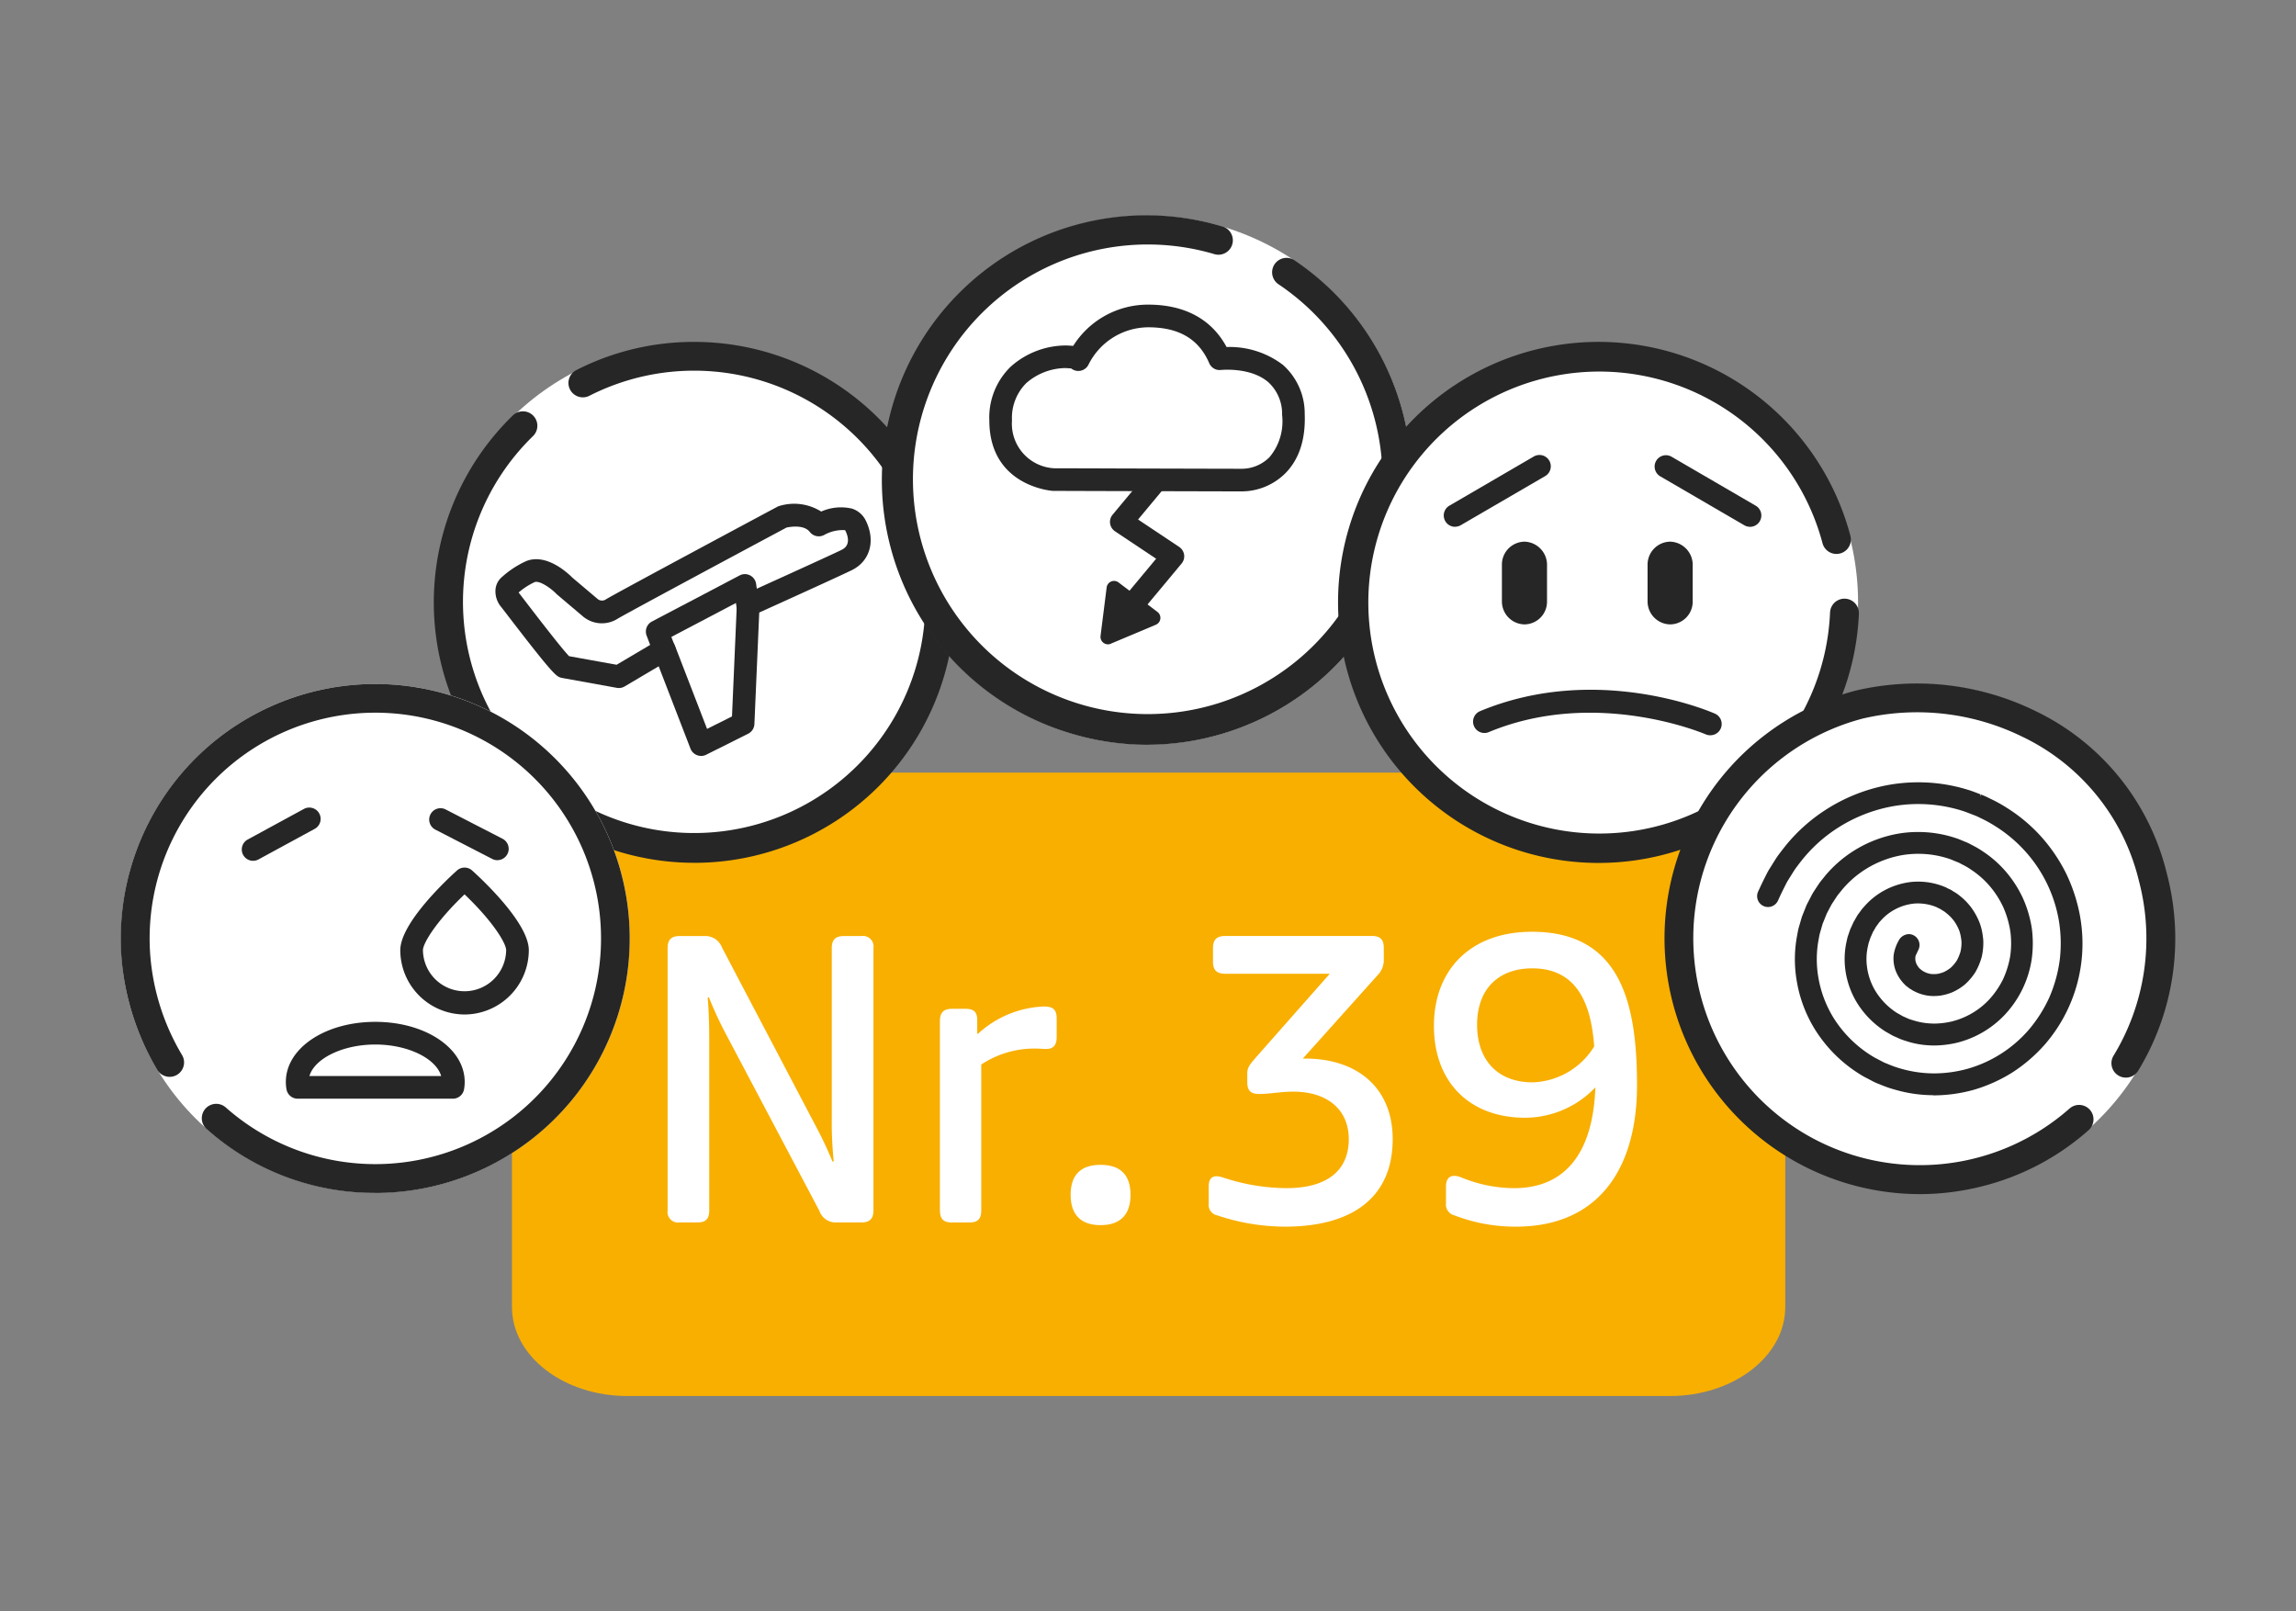 <svg xmlns="http://www.w3.org/2000/svg" xmlns:xlink="http://www.w3.org/1999/xlink" width="285" height="200" viewBox="0 0 285 200">
  <rect x="0" y="0" width="285" height="200" fill="#808080" stroke="none"/>
  <defs>
    <clipPath id="clip-Murnauers-Bachblueten-Original-Icon">
      <rect width="285" height="200"/>
    </clipPath>
  </defs>
  <g id="Murnauers-Bachblueten-Original-Icon" clip-path="url(#clip-Murnauers-Bachblueten-Original-Icon)">
    <g id="Murnauers-Bachblueten-Original-Icon_Nr39-mobil" transform="translate(-40.305 4.924)">
      <path id="Buehne" d="M293.981,234.448H164.593c-7.916,0-14.333-4.945-14.333-11.045V168.115c0-6.1,6.417-11.045,14.333-11.045H293.981c7.916,0,14.333,4.945,14.333,11.045V223.4C308.315,229.5,301.9,234.448,293.981,234.448Z" transform="translate(-46.405 -66.098)" fill="#f8af00"/>
      <g id="Gruppe_8664" data-name="Gruppe 8664" transform="translate(123.174 110.731)">
        <path id="Pfad_8761" data-name="Pfad 8761" d="M188.04,230.786V198.238c0-1.064.481-1.5,1.5-1.5h3.089a2.209,2.209,0,0,1,2.173,1.447l11.541,21.973a48.9,48.9,0,0,1,2.173,4.587l.143-.046a46.667,46.667,0,0,1-.24-5.262v-21.2c0-1.012.435-1.5,1.5-1.5h2.173a1.314,1.314,0,0,1,1.5,1.5v32.548c0,1.064-.481,1.5-1.5,1.5h-3.043a2.135,2.135,0,0,1-2.173-1.447l-11.592-21.922a48.1,48.1,0,0,1-2.127-4.587l-.143.046c.143,1.6.194,3.574.194,5.262v21.15c0,1.012-.389,1.5-1.447,1.5h-2.219a1.312,1.312,0,0,1-1.5-1.5Z" transform="translate(-188.04 -196.213)" fill="#fff"/>
        <path id="Pfad_8762" data-name="Pfad 8762" d="M254.135,239.142V215.671c0-1.064.435-1.544,1.5-1.544h1.687c1.064,0,1.447.435,1.447,1.4v1.693h.1a12.794,12.794,0,0,1,8.161-3.38c1.161,0,1.6.383,1.6,1.5v2.27c0,1.012-.389,1.5-1.3,1.5-.435,0-.823-.046-1.161-.046a11.923,11.923,0,0,0-6.9,1.979v18.107c0,1.064-.435,1.5-1.5,1.5h-2.127c-1.064,0-1.5-.435-1.5-1.5Z" transform="translate(-220.335 -204.569)" fill="#fff"/>
        <path id="Pfad_8763" data-name="Pfad 8763" d="M285.87,255.988c0-2.465,1.258-3.718,3.718-3.718s3.718,1.258,3.718,3.718-1.258,3.769-3.718,3.769S285.87,258.452,285.87,255.988Z" transform="translate(-235.844 -223.348)" fill="#fff"/>
        <path id="Pfad_8764" data-name="Pfad 8764" d="M320.454,231.415a1.345,1.345,0,0,1-1.064-1.5v-2.076c0-1.161.578-1.544,1.836-1.11a25.308,25.308,0,0,0,7.824,1.3c5.021,0,7.727-2.173,7.727-6.085,0-3.62-2.608-5.891-6.9-5.891-1.6,0-2.9.291-4.2.291-1.064,0-1.5-.389-1.5-1.5v-.966c0-.823.24-1.11,1.161-2.173l9.077-10.283H321.466c-1.064,0-1.544-.435-1.544-1.5v-1.693c0-1.064.481-1.5,1.544-1.5h18.158c1.064,0,1.5.435,1.5,1.5v1.35a2.689,2.689,0,0,1-.823,2.076l-9.225,10.288h.24c6.617,0,10.912,3.718,10.912,10,0,7.292-5.073,10.866-13.377,10.866a26.57,26.57,0,0,1-8.4-1.4Z" transform="translate(-252.224 -196.213)" fill="#fff"/>
        <path id="Pfad_8765" data-name="Pfad 8765" d="M376.622,230.912a1.4,1.4,0,0,1-1.064-1.544v-2.03c0-1.207.675-1.641,1.979-1.11a17.347,17.347,0,0,0,6.469,1.3c6.228,0,9.8-4.2,10.094-12.508a12.1,12.1,0,0,1-8.693,3.769c-6.954,0-11.347-4.444-11.347-11.4s4.541-11.684,12.17-11.684c11.107,0,13.04,9.031,13.04,19.074s-4.541,17.529-15.065,17.529A21.05,21.05,0,0,1,376.622,230.912Zm17.335-20.96c-.337-4.638-1.739-9.706-7.681-9.706-4.249,0-6.857,2.608-6.857,7s2.557,7.149,6.9,7.149a9.327,9.327,0,0,0,7.629-4.444Z" transform="translate(-278.938 -195.71)" fill="#fff"/>
      </g>
      <g id="Flugzeug-Icon" transform="translate(94.155 37.51)">
        <circle id="Ellipse_156" data-name="Ellipse 156" cx="32.22" cy="32.22" r="32.22" transform="translate(0.107 0.102)" fill="#fff"/>
        <path id="Pfad_8766" data-name="Pfad 8766" d="M163.618,117.176A32.329,32.329,0,0,1,141.1,61.648a1.79,1.79,0,1,1,2.5,2.567,28.694,28.694,0,1,0,7.041-5.027A1.788,1.788,0,1,1,149.024,56a31.95,31.95,0,0,1,14.6-3.477,32.328,32.328,0,1,1,0,64.656Z" transform="translate(-131.29 -52.52)" fill="#262626"/>
        <g id="Gruppe_8665" data-name="Gruppe 8665" transform="translate(7.637 20.105)">
          <path id="Pfad_8767" data-name="Pfad 8767" d="M171.754,123.124a1.331,1.331,0,0,1-.506-.1,1.41,1.41,0,0,1-.8-.8L166.5,112l-4.229,2.5a1.391,1.391,0,0,1-.966.174l-6.811-1.232a1.374,1.374,0,0,1-.537-.22c-.665-.45-2.173-2.291-6.469-7.89l-.516-.67a3,3,0,0,1-.716-2.322,2.31,2.31,0,0,1,.823-1.452,11.655,11.655,0,0,1,2.986-1.948c2.521-1.007,5.211,1.539,5.717,2.051l3.17,2.679a.852.852,0,0,0,1.012.01c1.483-.895,20.444-11.045,21.252-11.475a1.347,1.347,0,0,1,.281-.112,6.307,6.307,0,0,1,5.175.7,6.037,6.037,0,0,1,3.81-.368,2.88,2.88,0,0,1,1.728,1.493c1.232,2.5.532,5.016-1.713,6.136-1.227.614-8.979,4.127-11.516,5.272l-.6,13.842a1.4,1.4,0,0,1-.777,1.2l-5.221,2.613a1.437,1.437,0,0,1-.629.148Zm-4.546-14.584a1.424,1.424,0,0,1,.46.077,1.394,1.394,0,0,1,.849.823l3.989,10.329,3.094-1.549.6-13.878a1.406,1.406,0,0,1,.823-1.222c.107-.051,10.815-4.889,12.206-5.584,1.13-.562.762-1.728.445-2.373-.02-.041-.02-.046-.082-.066a4.769,4.769,0,0,0-2.577.614,1.413,1.413,0,0,1-1.759-.389c-.716-.926-2.414-.644-2.889-.542-6.857,3.666-19.835,10.636-20.966,11.316a3.651,3.651,0,0,1-4.3-.286L153.9,103.1c-.036-.031-.072-.066-.107-.1-.736-.757-2.117-1.677-2.695-1.447a8.581,8.581,0,0,0-1.984,1.284,1,1,0,0,0,.082.113l.516.67c1.437,1.872,4.664,6.085,5.666,7.123l5.9,1.064,5.206-3.078a1.42,1.42,0,0,1,.716-.194Z" transform="translate(-146.225 -91.838)" fill="#262626"/>
          <path id="Pfad_8768" data-name="Pfad 8768" d="M185.118,119.912A1.4,1.4,0,0,1,183.8,119l-.941-2.48a1.409,1.409,0,0,1,.66-1.744l10.887-5.722a1.394,1.394,0,0,1,1.294-.005,1.412,1.412,0,0,1,.752,1.053l.384,2.72a1.407,1.407,0,0,1-2.787.394l-.1-.741-8.018,4.214.5,1.314a1.41,1.41,0,0,1-1.314,1.907Z" transform="translate(-164.083 -100.172)" fill="#262626"/>
        </g>
      </g>
      <g id="Gewitter-Icon" transform="translate(149.834 21.802)">
        <circle id="Ellipse_157" data-name="Ellipse 157" cx="32.819" cy="32.819" r="32.819" transform="translate(0.037 0.045)" fill="#fff"/>
        <path id="Pfad_8769" data-name="Pfad 8769" d="M273.084,87.52a33.143,33.143,0,0,1-8.949-1.243A32.842,32.842,0,1,1,282.4,23.187a1.789,1.789,0,0,1-1.018,3.431,29.144,29.144,0,1,0,7.967,3.743,1.791,1.791,0,1,1,1.994-2.976,32.862,32.862,0,0,1-18.26,60.13Z" transform="translate(-240.177 -21.802)" fill="#262626"/>
        <g id="Gruppe_8668" data-name="Gruppe 8668" transform="translate(13.276 11.085)">
          <g id="Gruppe_8667" data-name="Gruppe 8667">
            <path id="Pfad_8770" data-name="Pfad 8770" d="M298.309,100.8A1.406,1.406,0,0,1,297.23,98.5l3.922-4.71-5.1-3.4a1.417,1.417,0,0,1-.614-.966,1.4,1.4,0,0,1,.312-1.1l4.924-5.911a1.405,1.405,0,1,1,2.158,1.8l-3.922,4.71,5.1,3.4a1.417,1.417,0,0,1,.614.966,1.4,1.4,0,0,1-.312,1.1l-4.924,5.911A1.407,1.407,0,0,1,298.309,100.8Z" transform="translate(-280.447 -62.253)" fill="#262626"/>
            <g id="Gruppe_8666" data-name="Gruppe 8666">
              <path id="Pfad_8771" data-name="Pfad 8771" d="M275.451,66.541a7.017,7.017,0,0,1-6.571-7.353c0-6.99,6.571-7.977,8.074-7.9,1.084.061,1.12.041,1.565.363A9.8,9.8,0,0,1,287.2,46.23c4.582,0,7.415,1.943,8.857,5.3,0,0,8.857-1.023,9.158,6.929.245,6.428-3.917,8.136-6.387,8.136-2.342,0-22.116-.061-23.384-.061Z" transform="translate(-267.479 -44.824)" fill="#fff"/>
              <path id="Pfad_8772" data-name="Pfad 8772" d="M297.5,66.66c-1.35,0-8.488-.02-14.543-.036-4.449-.01-8.3-.026-8.841-.026h-.077c-.077,0-7.9-.532-7.9-8.754a8.78,8.78,0,0,1,2.654-6.663,10.345,10.345,0,0,1,6.908-2.633l.215.01c.245.015.45.026.634.041a10.96,10.96,0,0,1,9.317-5.119c4.531,0,7.87,1.815,9.721,5.262a10.916,10.916,0,0,1,7,2.219,8.074,8.074,0,0,1,2.7,6.106c.118,3.1-.67,5.548-2.342,7.282A7.711,7.711,0,0,1,297.5,66.66Zm-23.333-2.869c.69,0,4.464.01,8.8.026,6.049.015,13.188.036,14.533.036a4.862,4.862,0,0,0,3.426-1.452,6.893,6.893,0,0,0,1.555-5.226,5.315,5.315,0,0,0-1.713-4.07c-2.2-1.9-5.85-1.519-5.886-1.514a1.4,1.4,0,0,1-1.447-.844c-1.289-3-3.764-4.454-7.568-4.454a8.33,8.33,0,0,0-7.4,4.6,1.413,1.413,0,0,1-2.1.557c-.026-.02-.051-.036-.072-.051-.112-.01-.322-.02-.532-.036l-.22-.01a7.535,7.535,0,0,0-4.817,1.866,6.09,6.09,0,0,0-1.774,4.623,5.54,5.54,0,0,0,5.211,5.947Z" transform="translate(-266.14 -43.48)" fill="#262626"/>
            </g>
          </g>
          <path id="Pfad_8773" data-name="Pfad 8773" d="M294.4,118.333l5.589-2.352a.924.924,0,0,0,.2-1.59l-4.827-3.661a.925.925,0,0,0-1.478.624l-.757,6.014a.928.928,0,0,0,1.278.972Z" transform="translate(-279.322 -76.249)" fill="#262626"/>
        </g>
      </g>
      <g id="Traene-Icon" transform="translate(55.293 79.959)">
        <circle id="Ellipse_158" data-name="Ellipse 158" cx="31.576" cy="31.576" r="31.576" transform="translate(0.019 0.014)" fill="#fff"/>
        <g id="Gruppe_8670" data-name="Gruppe 8670" transform="translate(0 0)">
          <path id="Pfad_8774" data-name="Pfad 8774" d="M86.827,198.715a31.317,31.317,0,0,1-20.889-7.946,1.79,1.79,0,0,1,2.373-2.68,28.016,28.016,0,1,0-9.353-18.864,28.474,28.474,0,0,0,3.953,12.39,1.791,1.791,0,0,1-3.063,1.856A32.186,32.186,0,0,1,55.384,169.5a31.587,31.587,0,1,1,33.872,29.132c-.813.061-1.626.092-2.434.092Z" transform="translate(-55.293 -135.533)" fill="#262626"/>
          <g id="Gruppe_8669" data-name="Gruppe 8669" transform="translate(15.024 15.353)">
            <path id="Pfad_8775" data-name="Pfad 8775" d="M138.633,172.169a1.4,1.4,0,0,1-.644-.159l-7.057-3.636a1.4,1.4,0,0,1,1.289-2.5l7.057,3.636a1.406,1.406,0,0,1-.649,2.654Z" transform="translate(-106.906 -165.638)" fill="#262626"/>
            <path id="Pfad_8776" data-name="Pfad 8776" d="M116.1,227.107H96.838a1.409,1.409,0,0,1-1.386-1.156,5.146,5.146,0,0,1-.082-.926c0-4.178,4.873-7.456,11.1-7.456s11.1,3.273,11.1,7.456a5.147,5.147,0,0,1-.082.926,1.409,1.409,0,0,1-1.386,1.156Zm-17.8-2.812h16.353c-.644-2.184-4.127-3.912-8.177-3.912S98.939,222.111,98.295,224.294Z" transform="translate(-89.9 -190.974)" fill="#262626"/>
            <path id="Pfad_8777" data-name="Pfad 8777" d="M86.083,172.166a1.408,1.408,0,0,1-.675-2.644l6.975-3.794a1.406,1.406,0,0,1,1.345,2.47l-6.975,3.794a1.386,1.386,0,0,1-.67.169Z" transform="translate(-84.674 -165.558)" fill="#262626"/>
            <path id="Pfad_8778" data-name="Pfad 8778" d="M131.127,198.357a8,8,0,0,1-7.977-7.972c0-3.4,5.86-8.841,7.036-9.9a1.408,1.408,0,0,1,1.882,0c1.176,1.059,7.036,6.5,7.036,9.895h0a8,8,0,0,1-7.977,7.977Zm0-14.911c-3.518,3.354-5.165,6.075-5.165,6.934a5.165,5.165,0,0,0,10.329,0C136.292,189.516,134.645,186.8,131.127,183.446Zm6.571,6.934Z" transform="translate(-103.475 -172.676)" fill="#262626"/>
          </g>
        </g>
      </g>
      <g id="Traurig-Icon" transform="translate(206.404 37.517)">
        <circle id="Ellipse_159" data-name="Ellipse 159" cx="32.22" cy="32.22" r="32.22" transform="translate(0.1 0.111)" fill="#fff"/>
        <path id="Pfad_8779" data-name="Pfad 8779" d="M383.084,117.2a32.336,32.336,0,1,1,31.31-40.6,1.79,1.79,0,1,1-3.462.915,28.67,28.67,0,1,0,.936,8.6,1.791,1.791,0,0,1,3.58.153A32.347,32.347,0,0,1,383.079,117.2Z" transform="translate(-350.804 -52.534)" fill="#262626"/>
        <g id="Gruppe_8671" data-name="Gruppe 8671" transform="translate(13.113 14.044)">
          <path id="Pfad_8780" data-name="Pfad 8780" d="M377.855,88.9a1.408,1.408,0,0,1-.711-2.623L387.6,80.188a1.406,1.406,0,1,1,1.416,2.429L378.561,88.7a1.42,1.42,0,0,1-.706.189Z" transform="translate(-376.448 -79.998)" fill="#262626"/>
          <path id="Pfad_8781" data-name="Pfad 8781" d="M393.362,111.278h0a2.849,2.849,0,0,1-2.8-2.889V103.9a2.846,2.846,0,0,1,2.8-2.889h0a2.882,2.882,0,0,1,2.8,3.017v4.49A2.818,2.818,0,0,1,393.362,111.278Z" transform="translate(-383.344 -90.265)" fill="#262626"/>
          <path id="Pfad_8782" data-name="Pfad 8782" d="M428.722,111.278h0a2.849,2.849,0,0,1-2.8-2.889V103.9a2.846,2.846,0,0,1,2.8-2.889h0a2.882,2.882,0,0,1,2.8,3.017v4.49A2.818,2.818,0,0,1,428.722,111.278Z" transform="translate(-400.622 -90.265)" fill="#262626"/>
          <path id="Pfad_8783" data-name="Pfad 8783" d="M413,142.613a1.46,1.46,0,0,1-.562-.118h0c-.133-.056-13.6-5.819-26.923-.276a1.407,1.407,0,0,1-1.084-2.6c14.466-6.019,28.544.036,29.137.3a1.4,1.4,0,0,1-.568,2.69Z" transform="translate(-379.926 -107.835)" fill="#262626"/>
          <path id="Pfad_8784" data-name="Pfad 8784" d="M439.455,88.9a1.405,1.405,0,0,1-.706-.189l-10.457-6.085a1.406,1.406,0,0,1,1.416-2.429l10.457,6.085a1.408,1.408,0,0,1-.711,2.623Z" transform="translate(-401.44 -80)" fill="#262626"/>
        </g>
      </g>
      <g id="Spiral-Icon" transform="translate(246.913 79.887)">
        <circle id="Ellipse_160" data-name="Ellipse 160" cx="31.576" cy="31.576" r="31.576" transform="translate(0.111 0.122)" fill="#fff"/>
        <g id="Gruppe_8672" data-name="Gruppe 8672">
          <path id="Pfad_8785" data-name="Pfad 8785" d="M461.659,198.794a31.729,31.729,0,0,1-30.61-23.758,31.794,31.794,0,0,1,22.679-38.73,33.32,33.32,0,0,1,22.172,2.444,30.222,30.222,0,0,1,16.486,20.275,31.545,31.545,0,0,1-3.574,24.473,1.791,1.791,0,0,1-3.063-1.856,28,28,0,0,0,3.17-21.717,26.746,26.746,0,0,0-14.579-17.954,29.617,29.617,0,0,0-19.713-2.2,28.193,28.193,0,0,0-7.139,51.56,28.1,28.1,0,0,0,32.834-3.176,1.79,1.79,0,0,1,2.373,2.68,31.335,31.335,0,0,1-12.993,6.924,31.828,31.828,0,0,1-8.044,1.038Z" transform="translate(-430.023 -135.392)" fill="#262626"/>
          <path id="Pfad_8786" data-name="Pfad 8786" d="M474.366,198.272a17.132,17.132,0,0,1-4.715-.68,14.183,14.183,0,0,1-1.861-.644l-.271-.107a6.545,6.545,0,0,1-.777-.363l-.573-.3c-.21-.107-.465-.235-.706-.389a17.349,17.349,0,0,1-5.763-5.666,16.512,16.512,0,0,1-2.281-6.106l-.031-.184a15.885,15.885,0,0,1,.031-5.062l.169-.926q.077-.345.169-.644l.256-.885c.051-.179.118-.343.179-.5l.465-1.161.593-1.145c.072-.138.159-.3.266-.47l.5-.762c.112-.169.23-.348.383-.547l.573-.711a15.14,15.14,0,0,1,3.636-3.145,15.315,15.315,0,0,1,5.676-2.107,14.519,14.519,0,0,1,2.214-.164,14.726,14.726,0,0,1,4.679.757c.23.072.445.159.639.24.077.036.159.066.276.112.082.036.148.061.23.1a4.9,4.9,0,0,1,.655.3l.3.159a10.74,10.74,0,0,1,1.278.757,13.634,13.634,0,0,1,2.848,2.511,14.2,14.2,0,0,1,2.1,3.273A14.531,14.531,0,0,1,486.6,177.5l.01.056a14.281,14.281,0,0,1-.02,3.876,12.846,12.846,0,0,1-3.242,6.755,12.195,12.195,0,0,1-6.054,3.579,12.713,12.713,0,0,1-2.8.337c-.174,0-.343,0-.506-.015a10.813,10.813,0,0,1-3.037-.557,6.835,6.835,0,0,1-1.043-.4s-.215-.1-.271-.118a3.84,3.84,0,0,1-.583-.3c-.046-.026-.092-.051-.179-.1-.061-.036-.112-.066-.174-.1a4.354,4.354,0,0,1-.45-.271,11.17,11.17,0,0,1-3.528-3.758,10.641,10.641,0,0,1-1.222-3.513c-.026-.169-.051-.337-.066-.5a10.137,10.137,0,0,1,.159-3.181l.123-.547c.036-.148.087-.286.133-.419l.164-.481a2.671,2.671,0,0,1,.169-.4l.281-.624.4-.7a2.472,2.472,0,0,1,.215-.337l.281-.378a4.136,4.136,0,0,1,.292-.378l.358-.394a8.953,8.953,0,0,1,2.286-1.774,9.182,9.182,0,0,1,3.452-1.064c.251-.02.5-.031.747-.031a8.615,8.615,0,0,1,3.191.609,2.817,2.817,0,0,1,.435.2l.179.092a2.267,2.267,0,0,1,.511.276c.046.031.1.066.174.107a4.645,4.645,0,0,1,.655.455A7.618,7.618,0,0,1,479.106,175a8.279,8.279,0,0,1,1.043,1.923,7.273,7.273,0,0,1,.348,1.381c.036.225.066.46.087.731a7.762,7.762,0,0,1-.194,2.081,8.208,8.208,0,0,1-.767,1.851l-.031.051a7.519,7.519,0,0,1-1.268,1.493,6.8,6.8,0,0,1-1.56.977,6.6,6.6,0,0,1-1.667.445h-.056a6.246,6.246,0,0,1-.629.031,4.629,4.629,0,0,1-.992-.1,5.184,5.184,0,0,1-1.335-.46,2.5,2.5,0,0,1-.424-.24l-.061-.041a1.64,1.64,0,0,1-.394-.276l-.041-.031a1.428,1.428,0,0,1-.3-.251,4.89,4.89,0,0,1-1.212-1.9,4.341,4.341,0,0,1-.159-.665,4.216,4.216,0,0,1-.031-1.14,5.2,5.2,0,0,1,.624-1.78,1.462,1.462,0,0,1,1.258-.8,1.33,1.33,0,0,1,.5.1,1.359,1.359,0,0,1,.721,1.774l-.01.031-.015.02-.271.578a.82.82,0,0,0-.113.332,1.739,1.739,0,0,0,.01.455,1.267,1.267,0,0,0,.051.22,2.156,2.156,0,0,0,.517.808,1.321,1.321,0,0,1,.133.1l.092.077c.066.041.128.082.194.123l.169.087.046.026a2.74,2.74,0,0,0,.634.2,2.1,2.1,0,0,0,.4.031c.138,0,.281-.005.424-.015a3.824,3.824,0,0,0,.885-.251,4.356,4.356,0,0,0,.864-.552,4.692,4.692,0,0,0,.716-.854,5.4,5.4,0,0,0,.46-1.094,4.86,4.86,0,0,0,.128-1.268c-.015-.164-.036-.327-.061-.486a5.1,5.1,0,0,0-.2-.834,5.4,5.4,0,0,0-.655-1.227,5.057,5.057,0,0,0-1-1.018l-.092-.077a1.914,1.914,0,0,0-.281-.189c-.1-.061-.2-.123-.332-.215a1.455,1.455,0,0,1-.215-.1c-.061-.026-.133-.066-.225-.112a.705.705,0,0,0-.087-.041,6.092,6.092,0,0,0-2.245-.44c-.169,0-.332.005-.5.02a6.453,6.453,0,0,0-2.424.757,6.247,6.247,0,0,0-1.59,1.237l-.312.343a.877.877,0,0,0-.061.087c-.061.087-.107.153-.138.194l-.23.312c-.036.077-.077.138-.087.164l-.261.445-.2.46c-.021.046-.046.1-.087.184,0,0-.174.511-.2.6-.026.072-.036.1-.041.113l-.107.476a7.121,7.121,0,0,0-.118,2.3c.015.133.031.261.051.389a7.769,7.769,0,0,0,.905,2.6,8.509,8.509,0,0,0,2.71,2.864,1.853,1.853,0,0,0,.169.1c.112.061.194.107.256.143s.148.082.235.133a.922.922,0,0,0,.184.1c.128.056.251.107.368.164a4.85,4.85,0,0,0,.731.281l.061.015a8.5,8.5,0,0,0,2.352.424c.113.005.235.01.358.01a10.043,10.043,0,0,0,2.173-.266,9.478,9.478,0,0,0,4.7-2.792,10.857,10.857,0,0,0,1.641-2.414,11.381,11.381,0,0,0,.9-2.884,11.106,11.106,0,0,0,.02-3.078,11.968,11.968,0,0,0-.869-2.991,11.515,11.515,0,0,0-1.677-2.628,10.991,10.991,0,0,0-2.327-2.051l-.051-.036a8.1,8.1,0,0,0-.987-.578l-.358-.189a2.923,2.923,0,0,0-.332-.148l-.276-.112c-.082-.031-.179-.072-.281-.118-.143-.061-.271-.113-.414-.159a12.093,12.093,0,0,0-3.861-.629,12.381,12.381,0,0,0-1.8.133,12.63,12.63,0,0,0-4.669,1.739,12.368,12.368,0,0,0-2.971,2.572l-.532.655c-.077.1-.148.215-.225.327l-.511.782a1.974,1.974,0,0,0-.113.2c-.041.082-.077.148-.1.179l-.445.854s-.4,1-.44,1.094a1.68,1.68,0,0,0-.082.22l-.184.634-.072.251c-.041.148-.082.286-.112.414l-.159.854a13.43,13.43,0,0,0-.02,4.219l.01.061a14.022,14.022,0,0,0,1.923,5.19,14.785,14.785,0,0,0,4.883,4.791c.159.1.327.184.511.281,0,0,.225.118.271.143.066.031.148.072.23.118l.087.046a4.142,4.142,0,0,0,.506.24l.307.123a12.5,12.5,0,0,0,1.58.552,14.942,14.942,0,0,0,4.035.583h.159a15.844,15.844,0,0,0,4.076-.578,15.733,15.733,0,0,0,7.578-4.837,17.183,17.183,0,0,0,2.541-3.994,17.51,17.51,0,0,0,1.3-4.653,17.273,17.273,0,0,0-.077-4.72l-.026-.169a17.169,17.169,0,0,0-4.208-8.647,17.4,17.4,0,0,0-3.682-3.083,15.867,15.867,0,0,0-1.851-1.018l-.225-.112a6.315,6.315,0,0,0-.639-.271c-.148-.056-.271-.1-.363-.143l-.317-.118c-.256-.1-.491-.189-.752-.266a18.232,18.232,0,0,0-5.431-.823,18.046,18.046,0,0,0-3.155.276,18.9,18.9,0,0,0-6.914,2.741,18.314,18.314,0,0,0-4.346,3.927c-.266.332-.511.655-.731.951-.138.189-.266.384-.4.6l-.655,1.048c-.077.128-.143.256-.215.4l-.107.21c-.378.752-.588,1.2-.614,1.253l-.266.583a1.362,1.362,0,0,1-1.232.793,1.355,1.355,0,0,1-1.232-1.918l.271-.583c.041-.087.256-.557.67-1.37l.092-.184c.082-.164.189-.373.327-.6l.655-1.048c.159-.251.317-.5.527-.787.245-.327.511-.67.8-1.038a21.106,21.106,0,0,1,4.986-4.5,21.525,21.525,0,0,1,7.906-3.135,21.011,21.011,0,0,1,3.631-.317,20.761,20.761,0,0,1,6.2.936c.337.1.654.22.941.327,0,0,.516.2.6.23l-.056.327.112-.3a8.363,8.363,0,0,1,.915.394l.2.1a17.66,17.66,0,0,1,2.107,1.161,19.982,19.982,0,0,1,4.214,3.528,20.493,20.493,0,0,1,3.15,4.643,20.777,20.777,0,0,1,1.733,5.379l.02.138a19.116,19.116,0,0,1-4.387,15.653,19.335,19.335,0,0,1-4.111,3.533,19.022,19.022,0,0,1-4.786,2.132,18.629,18.629,0,0,1-4.807.675h-.189Z" transform="translate(-441.011 -147.148)" fill="#262626"/>
        </g>
      </g>
    </g>
  </g>
</svg>

